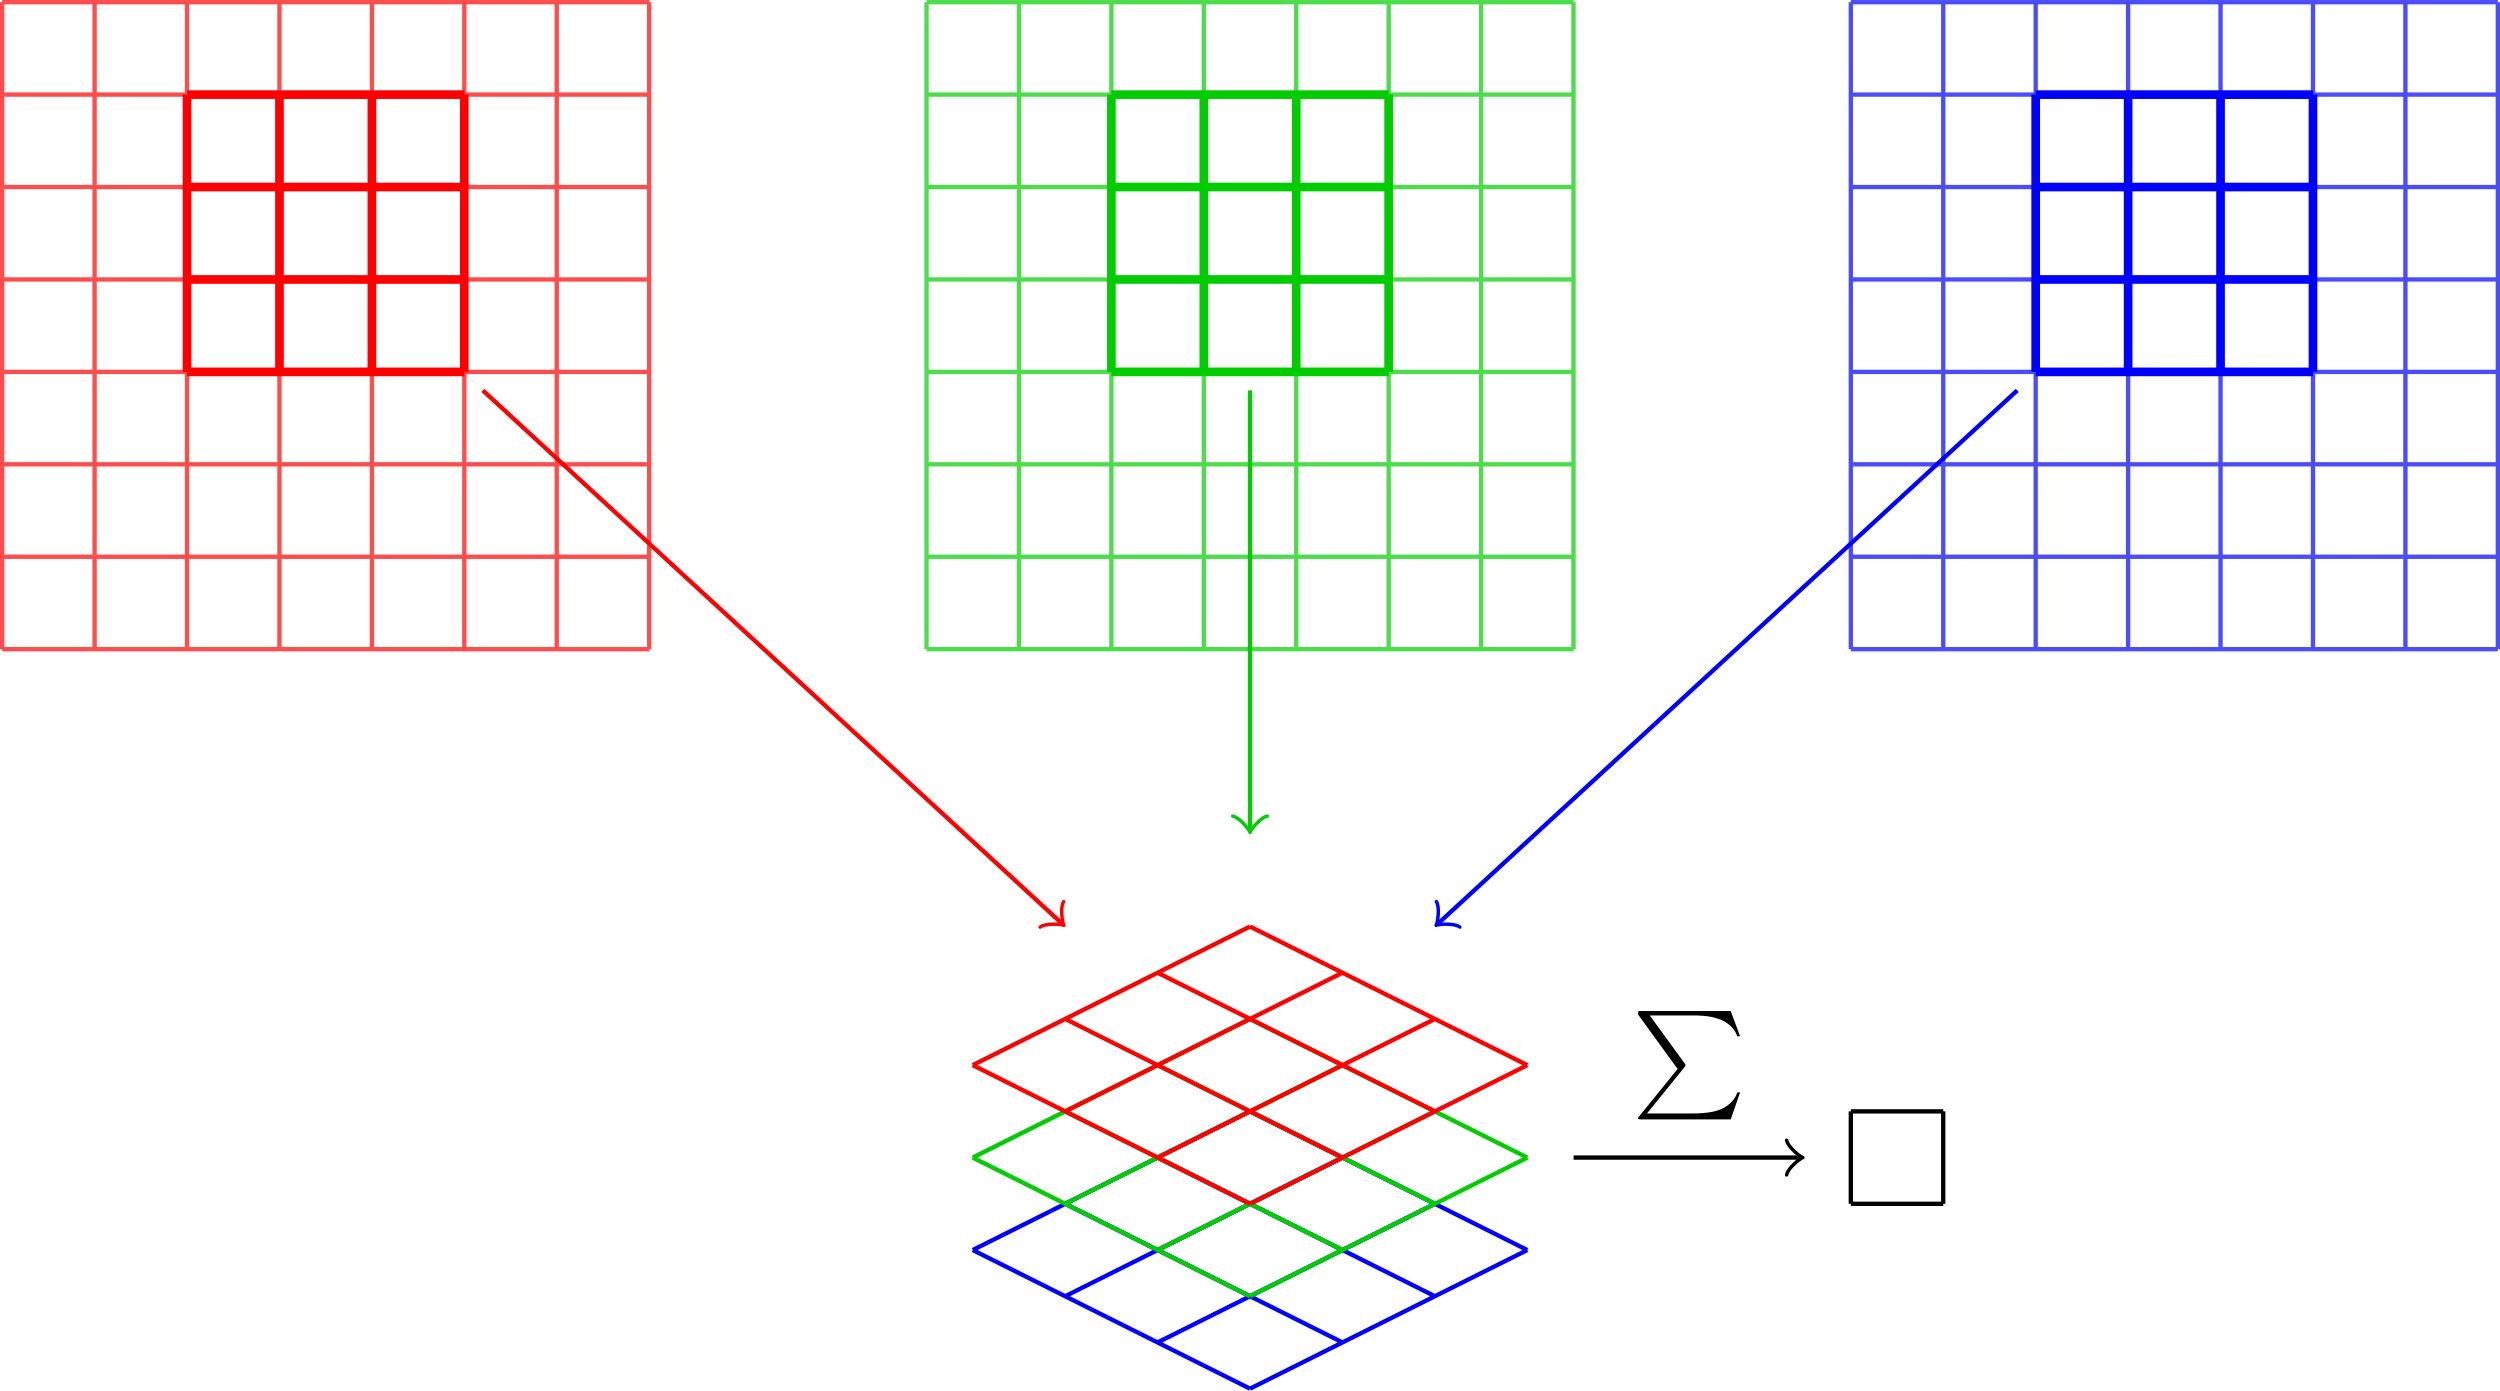 <?xml version="1.0" encoding="UTF-8"?>
<svg xmlns="http://www.w3.org/2000/svg" xmlns:xlink="http://www.w3.org/1999/xlink" width="230.007pt" height="127.959pt" viewBox="0 0 230.007 127.959" version="1.1">
<defs>
<g>
<symbol overflow="visible" id="glyph0-0">
<path style="stroke:none;" d=""/>
</symbol>
<symbol overflow="visible" id="glyph0-1">
<path style="stroke:none;" d="M 4.203 5.328 L 0.656 9.703 C 0.578 9.797 0.562 9.812 0.562 9.859 C 0.562 9.969 0.656 9.969 0.844 9.969 L 9.094 9.969 L 9.953 7.484 L 9.703 7.484 C 9.453 8.234 8.797 8.844 7.938 9.125 C 7.781 9.188 7.094 9.422 5.625 9.422 L 1.391 9.422 L 4.859 5.141 C 4.922 5.047 4.938 5.031 4.938 4.984 C 4.938 4.938 4.938 4.938 4.875 4.844 L 1.641 0.406 L 5.578 0.406 C 6.719 0.406 9.016 0.469 9.703 2.328 L 9.953 2.328 L 9.094 0 L 0.844 0 C 0.562 0 0.562 0.016 0.562 0.312 Z M 4.203 5.328 "/>
</symbol>
</g>
<clipPath id="clip1">
  <path d="M 170 0 L 230.008 0 L 230.008 60 L 170 60 Z M 170 0 "/>
</clipPath>
<clipPath id="clip2">
  <path d="M 83 96 L 147 96 L 147 127.961 L 83 127.961 Z M 83 96 "/>
</clipPath>
</defs>
<g id="surface1">
<path style="fill:none;stroke-width:0.399;stroke-linecap:butt;stroke-linejoin:miter;stroke:rgb(100%,29.999%,29.999%);stroke-opacity:1;stroke-miterlimit:10;" d="M 0 0.001 L 59.528 0.001 M 0 8.505 L 59.528 8.505 M 0 17.009 L 59.528 17.009 M 0 25.513 L 59.528 25.513 M 0 34.017 L 59.528 34.017 M 0 42.521 L 59.528 42.521 M 0 51.025 L 59.528 51.025 M 0 59.525 L 59.528 59.525 M 0 0.001 L 0 59.529 M 8.504 0.001 L 8.504 59.529 M 17.008 0.001 L 17.008 59.529 M 25.512 0.001 L 25.512 59.529 M 34.016 0.001 L 34.016 59.529 M 42.52 0.001 L 42.52 59.529 M 51.024 0.001 L 51.024 59.529 M 59.528 0.001 L 59.528 59.529 " transform="matrix(1,0,0,-1,0.199,59.728)"/>
<path style="fill:none;stroke-width:0.797;stroke-linecap:butt;stroke-linejoin:miter;stroke:rgb(100%,0%,0%);stroke-opacity:1;stroke-miterlimit:10;" d="M 17.008 25.513 L 42.52 25.513 M 17.008 34.017 L 42.52 34.017 M 17.008 42.521 L 42.52 42.521 M 17.008 51.021 L 42.52 51.021 M 17.008 25.513 L 17.008 51.025 M 25.512 25.513 L 25.512 51.025 M 34.016 25.513 L 34.016 51.025 M 42.516 25.513 L 42.516 51.025 " transform="matrix(1,0,0,-1,0.199,59.728)"/>
<path style="fill:none;stroke-width:0.399;stroke-linecap:butt;stroke-linejoin:miter;stroke:rgb(100%,0%,0%);stroke-opacity:1;stroke-miterlimit:10;" d="M 44.223 23.81 L 97.461 -25.202 " transform="matrix(1,0,0,-1,0.199,59.728)"/>
<path style="fill:none;stroke-width:0.319;stroke-linecap:round;stroke-linejoin:round;stroke:rgb(100%,0%,0%);stroke-opacity:1;stroke-miterlimit:10;" d="M -1.194 1.593 C -1.097 0.997 -0.001 0.1 0.299 -0 C 0.002 -0.099 -1.094 -0.996 -1.196 -1.595 " transform="matrix(0.736,0.677,0.677,-0.736,97.659,84.93)"/>
<path style="fill:none;stroke-width:0.399;stroke-linecap:butt;stroke-linejoin:miter;stroke:rgb(29.999%,85.999%,29.999%);stroke-opacity:1;stroke-miterlimit:10;" d="M 85.043 0.001 L 144.571 0.001 M 85.043 8.505 L 144.571 8.505 M 85.043 17.009 L 144.571 17.009 M 85.043 25.513 L 144.571 25.513 M 85.043 34.017 L 144.571 34.017 M 85.043 42.521 L 144.571 42.521 M 85.043 51.025 L 144.571 51.025 M 85.043 59.525 L 144.571 59.525 M 85.043 0.001 L 85.043 59.529 M 93.547 0.001 L 93.547 59.529 M 102.051 0.001 L 102.051 59.529 M 110.555 0.001 L 110.555 59.529 M 119.059 0.001 L 119.059 59.529 M 127.563 0.001 L 127.563 59.529 M 136.067 0.001 L 136.067 59.529 M 144.567 0.001 L 144.567 59.529 " transform="matrix(1,0,0,-1,0.199,59.728)"/>
<path style="fill:none;stroke-width:0.797;stroke-linecap:butt;stroke-linejoin:miter;stroke:rgb(0%,79.999%,0%);stroke-opacity:1;stroke-miterlimit:10;" d="M 102.051 25.513 L 127.563 25.513 M 102.051 34.017 L 127.563 34.017 M 102.051 42.521 L 127.563 42.521 M 102.051 51.021 L 127.563 51.021 M 102.051 25.513 L 102.051 51.025 M 110.555 25.513 L 110.555 51.025 M 119.059 25.513 L 119.059 51.025 M 127.559 25.513 L 127.559 51.025 " transform="matrix(1,0,0,-1,0.199,59.728)"/>
<path style="fill:none;stroke-width:0.399;stroke-linecap:butt;stroke-linejoin:miter;stroke:rgb(0%,79.999%,0%);stroke-opacity:1;stroke-miterlimit:10;" d="M 114.805 23.81 L 114.805 -16.549 " transform="matrix(1,0,0,-1,0.199,59.728)"/>
<path style="fill:none;stroke-width:0.319;stroke-linecap:round;stroke-linejoin:round;stroke:rgb(0%,79.999%,0%);stroke-opacity:1;stroke-miterlimit:10;" d="M -1.196 1.593 C -1.094 0.995 -0.001 0.101 0.3 -0.001 C -0.001 -0.099 -1.094 -0.997 -1.196 -1.595 " transform="matrix(0,1,1,0,115.005,76.278)"/>
<g clip-path="url(#clip1)" clip-rule="nonzero">
<path style="fill:none;stroke-width:0.399;stroke-linecap:butt;stroke-linejoin:miter;stroke:rgb(29.999%,29.999%,100%);stroke-opacity:1;stroke-miterlimit:10;" d="M 170.082 0.001 L 229.61 0.001 M 170.082 8.505 L 229.61 8.505 M 170.082 17.009 L 229.61 17.009 M 170.082 25.513 L 229.61 25.513 M 170.082 34.017 L 229.61 34.017 M 170.082 42.521 L 229.61 42.521 M 170.082 51.025 L 229.61 51.025 M 170.082 59.525 L 229.61 59.525 M 170.082 0.001 L 170.082 59.529 M 178.586 0.001 L 178.586 59.529 M 187.09 0.001 L 187.09 59.529 M 195.594 0.001 L 195.594 59.529 M 204.098 0.001 L 204.098 59.529 M 212.602 0.001 L 212.602 59.529 M 221.106 0.001 L 221.106 59.529 M 229.61 0.001 L 229.61 59.529 " transform="matrix(1,0,0,-1,0.199,59.728)"/>
</g>
<path style="fill:none;stroke-width:0.797;stroke-linecap:butt;stroke-linejoin:miter;stroke:rgb(0%,0%,100%);stroke-opacity:1;stroke-miterlimit:10;" d="M 187.09 25.513 L 212.602 25.513 M 187.09 34.017 L 212.602 34.017 M 187.09 42.521 L 212.602 42.521 M 187.09 51.021 L 212.602 51.021 M 187.09 25.513 L 187.09 51.025 M 195.594 25.513 L 195.594 51.025 M 204.098 25.513 L 204.098 51.025 M 212.602 25.513 L 212.602 51.025 " transform="matrix(1,0,0,-1,0.199,59.728)"/>
<path style="fill:none;stroke-width:0.399;stroke-linecap:butt;stroke-linejoin:miter;stroke:rgb(0%,0%,100%);stroke-opacity:1;stroke-miterlimit:10;" d="M 185.391 23.81 L 132.153 -25.202 " transform="matrix(1,0,0,-1,0.199,59.728)"/>
<path style="fill:none;stroke-width:0.319;stroke-linecap:round;stroke-linejoin:round;stroke:rgb(0%,0%,100%);stroke-opacity:1;stroke-miterlimit:10;" d="M -1.195 1.594 C -1.096 0.998 0 0.1 0.3 -0.001 C 0 -0.102 -1.096 -0.998 -1.193 -1.594 " transform="matrix(-0.736,0.677,0.677,0.736,132.35,84.93)"/>
<g clip-path="url(#clip2)" clip-rule="nonzero">
<path style="fill:none;stroke-width:0.399;stroke-linecap:butt;stroke-linejoin:miter;stroke:rgb(0%,0%,100%);stroke-opacity:1;stroke-miterlimit:10;" d="M 114.805 -68.034 L 140.317 -55.276 M 106.301 -63.78 L 131.813 -51.026 M 97.797 -59.53 L 123.309 -46.772 M 89.297 -55.276 L 114.809 -42.522 M 114.805 -68.034 L 89.293 -55.276 M 123.309 -63.78 L 97.797 -51.026 M 131.813 -59.53 L 106.301 -46.772 M 140.317 -55.28 L 114.801 -42.522 " transform="matrix(1,0,0,-1,0.199,59.728)"/>
</g>
<path style="fill:none;stroke-width:0.399;stroke-linecap:butt;stroke-linejoin:miter;stroke:rgb(0%,79.999%,0%);stroke-opacity:1;stroke-miterlimit:10;" d="M 114.805 -59.53 L 140.317 -46.772 M 106.301 -55.276 L 131.813 -42.522 M 97.797 -51.026 L 123.309 -38.268 M 89.297 -46.772 L 114.809 -34.018 M 114.805 -59.53 L 89.293 -46.772 M 123.309 -55.276 L 97.797 -42.522 M 131.813 -51.026 L 106.301 -38.268 M 140.317 -46.776 L 114.801 -34.018 " transform="matrix(1,0,0,-1,0.199,59.728)"/>
<path style="fill:none;stroke-width:0.399;stroke-linecap:butt;stroke-linejoin:miter;stroke:rgb(100%,0%,0%);stroke-opacity:1;stroke-miterlimit:10;" d="M 114.805 -51.026 L 140.317 -38.268 M 106.301 -46.772 L 131.813 -34.018 M 97.797 -42.522 L 123.309 -29.764 M 89.297 -38.268 L 114.809 -25.514 M 114.805 -51.026 L 89.293 -38.268 M 123.309 -46.772 L 97.797 -34.014 M 131.813 -42.522 L 106.301 -29.764 M 140.317 -38.272 L 114.801 -25.514 " transform="matrix(1,0,0,-1,0.199,59.728)"/>
<path style="fill:none;stroke-width:0.399;stroke-linecap:butt;stroke-linejoin:miter;stroke:rgb(0%,0%,0%);stroke-opacity:1;stroke-miterlimit:10;" d="M 144.571 -46.772 L 165.371 -46.772 " transform="matrix(1,0,0,-1,0.199,59.728)"/>
<path style="fill:none;stroke-width:0.319;stroke-linecap:round;stroke-linejoin:round;stroke:rgb(0%,0%,0%);stroke-opacity:1;stroke-miterlimit:10;" d="M -1.196 1.594 C -1.095 0.997 -0.001 0.098 0.3 0.001 C -0.001 -0.101 -1.095 -0.995 -1.196 -1.593 " transform="matrix(1,0,0,-1,165.571,106.501)"/>
<g style="fill:rgb(0%,0%,0%);fill-opacity:1;">
  <use xlink:href="#glyph0-1" x="150.14" y="93.017"/>
</g>
<path style="fill:none;stroke-width:0.399;stroke-linecap:butt;stroke-linejoin:miter;stroke:rgb(0%,0%,0%);stroke-opacity:1;stroke-miterlimit:10;" d="M 170.082 -51.026 L 178.586 -51.026 M 170.082 -42.522 L 178.586 -42.522 M 170.082 -51.026 L 170.082 -42.522 M 178.582 -51.026 L 178.582 -42.522 " transform="matrix(1,0,0,-1,0.199,59.728)"/>
</g>
</svg>
